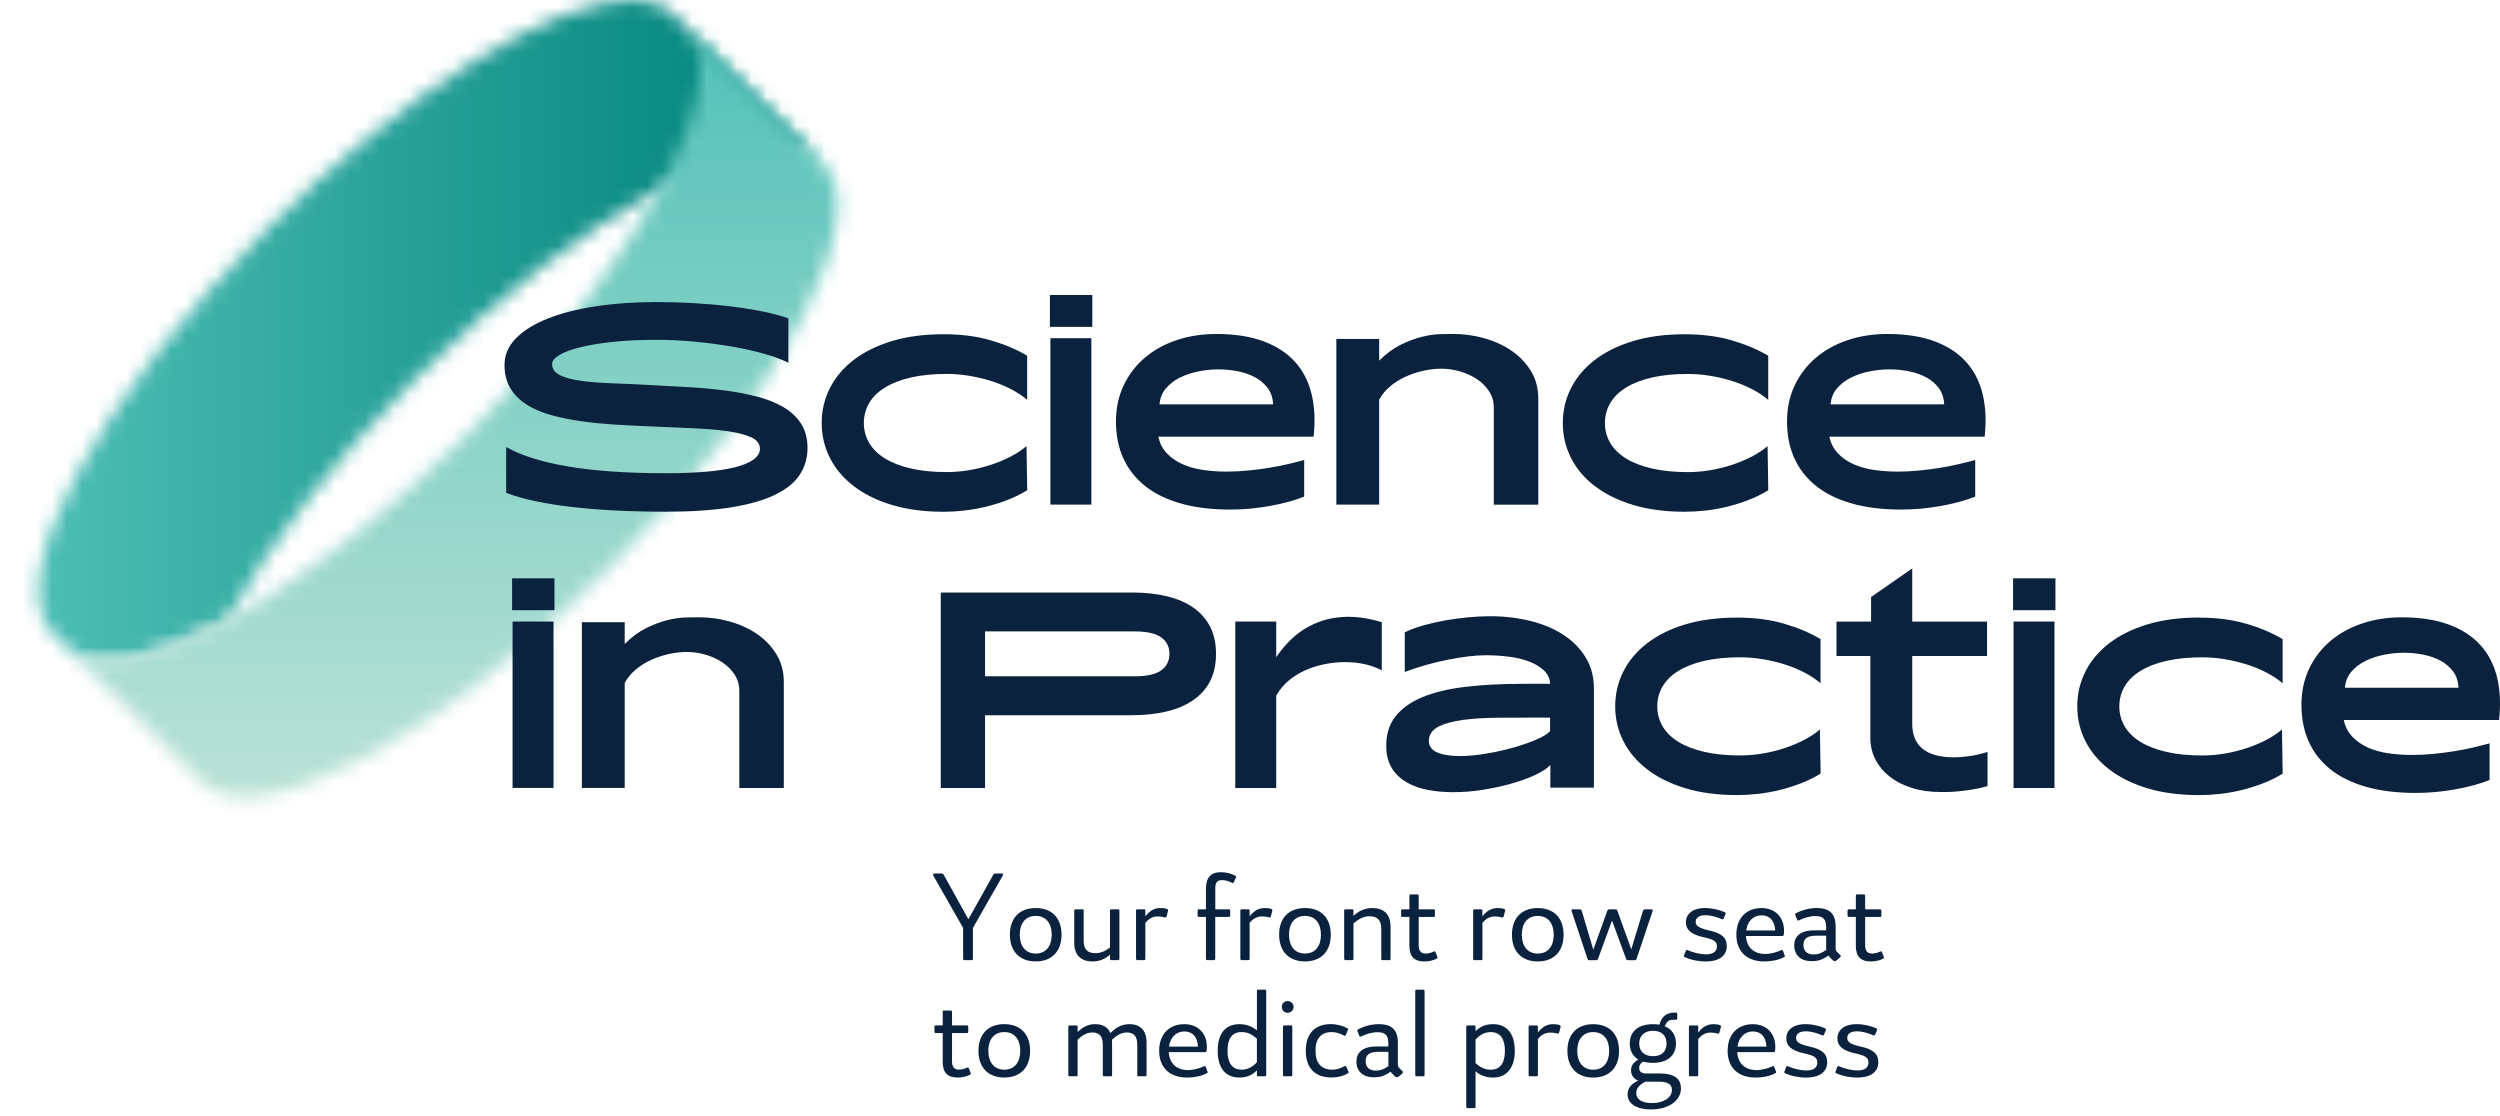 <svg width="168" height="75" viewBox="0 0 168 75" fill="none" xmlns="http://www.w3.org/2000/svg">
<g clip-path="url(#clip0_139_864)">
<mask id="mask0_139_864" style="mask-type:luminance" maskUnits="userSpaceOnUse" x="2" y="0" width="54" height="45">
<path d="M17.974 15.35C6.452 26.838 -2.38419e-07 39.034 3.562 42.587L4.327 43.35C6.146 45.163 10.22 44.377 15.31 41.641C17.939 36.773 22.363 30.98 28.004 25.353C33.645 19.727 39.454 15.315 44.334 12.693C49.42 9.96 53.496 9.168 55.312 10.982L45.283 0.979C44.618 0.316 43.652 0 42.446 0C37.183 0 27.344 6.003 17.972 15.35" fill="white"/>
</mask>
<g mask="url(#mask0_139_864)">
<path d="M55.312 0H0V45.163H55.312V0Z" fill="url(#paint0_linear_139_864)"/>
</g>
<mask id="mask1_139_864" style="mask-type:luminance" maskUnits="userSpaceOnUse" x="4" y="1" width="53" height="53">
<path d="M31.638 28.979C20.118 40.468 7.89 46.903 4.327 43.35L13.594 52.592C17.157 56.145 29.385 49.711 40.905 38.221C52.425 26.731 58.877 14.535 55.315 10.982L46.048 1.742C49.61 5.295 43.158 17.491 31.638 28.981" fill="white"/>
</mask>
<g mask="url(#mask1_139_864)">
<path d="M58.877 1.739H4.327V56.145H58.877V1.739Z" fill="url(#paint1_linear_139_864)"/>
</g>
<path d="M53.837 28.477C54.123 28.926 54.265 29.469 54.265 30.103C54.265 30.77 54.093 31.367 53.747 31.895C53.402 32.425 52.851 32.874 52.093 33.244C51.334 33.615 50.351 33.898 49.142 34.092C47.934 34.288 46.459 34.387 44.721 34.387C43.565 34.387 42.459 34.36 41.406 34.308C40.35 34.256 39.366 34.175 38.455 34.071C37.544 33.966 36.711 33.833 35.957 33.674C35.203 33.515 34.556 33.329 34.016 33.118V30.04C35.013 30.611 36.405 31.047 38.191 31.35C39.978 31.651 42.164 31.801 44.752 31.801C45.707 31.801 46.572 31.769 47.352 31.705C48.133 31.642 48.795 31.544 49.341 31.411C49.888 31.278 50.312 31.108 50.613 30.897C50.915 30.685 51.066 30.437 51.066 30.151C51.066 29.824 50.873 29.569 50.484 29.39C50.097 29.212 49.573 29.074 48.911 28.979C48.248 28.883 47.481 28.817 46.611 28.78C45.742 28.743 44.824 28.704 43.86 28.66C43.064 28.628 42.264 28.588 41.458 28.54C40.651 28.492 39.88 28.418 39.144 28.318C38.407 28.218 37.716 28.08 37.076 27.906C36.433 27.732 35.878 27.496 35.406 27.2C34.934 26.903 34.565 26.537 34.3 26.097C34.036 25.659 33.903 25.131 33.903 24.519C33.903 23.852 34.16 23.259 34.674 22.733C35.188 22.21 35.898 21.768 36.805 21.408C37.712 21.048 38.787 20.774 40.035 20.584C41.281 20.392 42.64 20.298 44.116 20.298C44.933 20.298 45.766 20.322 46.614 20.37C47.462 20.418 48.279 20.49 49.064 20.584C49.848 20.68 50.578 20.795 51.252 20.933C51.925 21.07 52.499 21.225 52.978 21.393V24.375C52.554 24.163 52.019 23.965 51.372 23.78C50.725 23.594 50.006 23.433 49.217 23.296C48.428 23.158 47.595 23.047 46.719 22.962C45.844 22.877 44.966 22.836 44.085 22.836C43.036 22.836 42.081 22.881 41.222 22.971C40.363 23.06 39.629 23.18 39.019 23.328C38.409 23.477 37.937 23.651 37.603 23.852C37.268 24.052 37.102 24.259 37.102 24.471C37.102 24.8 37.288 25.05 37.66 25.225C38.031 25.399 38.527 25.528 39.148 25.606C39.769 25.685 40.485 25.739 41.303 25.765C42.118 25.792 42.973 25.831 43.864 25.885C44.682 25.929 45.504 25.973 46.33 26.02C47.156 26.068 47.953 26.142 48.723 26.243C49.492 26.343 50.213 26.48 50.886 26.655C51.56 26.829 52.148 27.065 52.652 27.361C53.155 27.657 53.551 28.03 53.837 28.479V28.477ZM64.798 34.308C65.274 34.256 65.755 34.171 66.238 34.055C66.721 33.938 67.197 33.791 67.669 33.611C68.141 33.43 68.594 33.209 69.029 32.944L68.981 29.977C68.673 30.241 68.312 30.478 67.899 30.692C67.486 30.903 67.044 31.086 66.579 31.239C66.111 31.392 65.626 31.511 65.123 31.596C64.621 31.681 64.118 31.723 63.62 31.723C62.719 31.723 61.919 31.644 61.226 31.485C60.531 31.326 59.948 31.102 59.476 30.812C59.004 30.522 58.65 30.171 58.409 29.765C58.171 29.358 58.051 28.911 58.051 28.425C58.051 27.939 58.171 27.492 58.409 27.084C58.647 26.677 59.004 26.328 59.476 26.038C59.948 25.748 60.531 25.521 61.226 25.364C61.921 25.205 62.719 25.127 63.62 25.127C64.118 25.127 64.623 25.17 65.13 25.253C65.639 25.338 66.129 25.454 66.601 25.602C67.073 25.75 67.519 25.933 67.936 26.149C68.356 26.365 68.719 26.607 69.025 26.871V23.904C68.314 23.481 67.492 23.134 66.559 22.864C65.626 22.594 64.577 22.461 63.41 22.461C62.105 22.461 60.947 22.613 59.935 22.921C58.923 23.228 58.066 23.651 57.364 24.189C56.665 24.73 56.132 25.36 55.767 26.086C55.402 26.812 55.218 27.59 55.218 28.425C55.218 29.26 55.402 30.04 55.767 30.766C56.132 31.49 56.665 32.122 57.364 32.662C58.064 33.203 58.921 33.626 59.935 33.931C60.947 34.238 62.105 34.391 63.41 34.391C63.856 34.391 64.317 34.365 64.793 34.312L64.798 34.308ZM73.402 19.823H70.554V21.966H73.402V19.823ZM70.587 22.727V33.911H73.339V22.727H70.587ZM75.47 30.764C75.151 30.04 74.993 29.227 74.993 28.329C74.993 27.431 75.166 26.618 75.511 25.894C75.857 25.17 76.331 24.551 76.934 24.037C77.54 23.525 78.252 23.13 79.074 22.855C79.895 22.581 80.785 22.443 81.738 22.443C82.947 22.443 83.989 22.602 84.863 22.919C85.737 23.237 86.448 23.69 86.994 24.283C87.541 24.876 87.919 25.598 88.131 26.45C88.343 27.302 88.391 28.266 88.275 29.345H77.841C77.937 29.789 78.127 30.162 78.414 30.463C78.7 30.764 79.05 31.008 79.463 31.193C79.876 31.378 80.337 31.507 80.846 31.581C81.356 31.655 81.88 31.692 82.422 31.692C82.898 31.692 83.382 31.668 83.869 31.62C84.356 31.572 84.828 31.511 85.285 31.437C85.742 31.363 86.17 31.278 86.575 31.182C86.977 31.086 87.333 30.997 87.641 30.912V33.371C87.333 33.497 86.986 33.615 86.599 33.719C86.212 33.824 85.801 33.918 85.366 33.996C84.931 34.075 84.485 34.136 84.031 34.179C83.574 34.221 83.13 34.243 82.695 34.243C81.401 34.243 80.271 34.103 79.308 33.822C78.342 33.543 77.542 33.142 76.906 32.623C76.27 32.104 75.791 31.483 75.474 30.759L75.47 30.764ZM77.92 27.169H85.554C85.532 26.735 85.41 26.371 85.189 26.075C84.966 25.779 84.682 25.539 84.337 25.353C83.991 25.168 83.604 25.033 83.176 24.948C82.746 24.863 82.315 24.822 81.88 24.822C81.445 24.822 80.999 24.867 80.545 24.957C80.088 25.046 79.67 25.186 79.288 25.377C78.905 25.569 78.591 25.811 78.342 26.108C78.092 26.404 77.953 26.759 77.92 27.171V27.169ZM92.681 26.853C92.871 26.504 93.129 26.197 93.453 25.933C93.776 25.669 94.13 25.451 94.519 25.284C94.906 25.114 95.304 24.987 95.712 24.902C96.121 24.817 96.499 24.776 96.849 24.776C97.273 24.776 97.695 24.837 98.114 24.959C98.534 25.081 98.91 25.253 99.244 25.473C99.579 25.696 99.852 25.968 100.064 26.291C100.276 26.613 100.383 26.982 100.383 27.394V33.914H103.373V26.79C103.373 26.092 103.209 25.473 102.879 24.933C102.549 24.394 102.116 23.939 101.574 23.568C101.034 23.198 100.42 22.919 99.736 22.727C99.052 22.537 98.355 22.441 97.644 22.441C97.422 22.441 97.124 22.446 96.753 22.456C96.381 22.467 95.972 22.528 95.529 22.64C95.083 22.751 94.615 22.927 94.121 23.171C93.627 23.416 93.149 23.769 92.681 24.235V22.775H89.803V33.911H92.681V26.851V26.853ZM107.171 32.66C107.871 33.201 108.727 33.624 109.739 33.929C110.751 34.236 111.912 34.389 113.214 34.389C113.66 34.389 114.121 34.363 114.598 34.31C115.074 34.258 115.555 34.173 116.038 34.057C116.521 33.94 116.998 33.794 117.47 33.613C117.942 33.432 118.394 33.212 118.829 32.946L118.781 29.979C118.473 30.243 118.112 30.48 117.699 30.694C117.286 30.905 116.845 31.088 116.379 31.241C115.911 31.394 115.426 31.514 114.924 31.599C114.421 31.684 113.918 31.725 113.42 31.725C112.519 31.725 111.72 31.646 111.027 31.487C110.332 31.328 109.748 31.104 109.276 30.814C108.804 30.524 108.45 30.173 108.209 29.767C107.971 29.36 107.851 28.913 107.851 28.427C107.851 27.941 107.971 27.494 108.209 27.086C108.448 26.679 108.804 26.33 109.276 26.04C109.748 25.75 110.332 25.523 111.027 25.366C111.722 25.207 112.519 25.129 113.42 25.129C113.918 25.129 114.423 25.172 114.93 25.255C115.439 25.34 115.929 25.456 116.401 25.604C116.873 25.752 117.319 25.935 117.736 26.151C118.156 26.367 118.519 26.609 118.825 26.873V23.906C118.114 23.483 117.293 23.137 116.359 22.866C115.426 22.596 114.377 22.463 113.21 22.463C111.905 22.463 110.747 22.616 109.735 22.923C108.723 23.23 107.866 23.653 107.167 24.192C106.468 24.732 105.934 25.362 105.569 26.088C105.204 26.814 105.021 27.592 105.021 28.427C105.021 29.262 105.204 30.042 105.569 30.768C105.934 31.492 106.468 32.124 107.167 32.664L107.171 32.66ZM120.565 30.764C120.245 30.04 120.088 29.227 120.088 28.329C120.088 27.431 120.261 26.618 120.606 25.894C120.951 25.17 121.426 24.551 122.029 24.037C122.634 23.525 123.347 23.13 124.168 22.855C124.99 22.581 125.88 22.443 126.833 22.443C128.041 22.443 129.084 22.602 129.958 22.919C130.832 23.237 131.543 23.69 132.089 24.283C132.635 24.876 133.013 25.598 133.225 26.45C133.437 27.302 133.486 28.266 133.368 29.345H122.934C123.03 29.789 123.22 30.162 123.506 30.463C123.793 30.764 124.142 31.008 124.555 31.193C124.968 31.378 125.43 31.507 125.939 31.581C126.448 31.655 126.973 31.692 127.515 31.692C127.991 31.692 128.474 31.668 128.961 31.62C129.449 31.572 129.921 31.511 130.378 31.437C130.834 31.363 131.263 31.278 131.667 31.182C132.069 31.086 132.426 30.997 132.734 30.912V33.371C132.426 33.497 132.078 33.615 131.691 33.719C131.304 33.824 130.893 33.918 130.459 33.996C130.024 34.075 129.578 34.136 129.123 34.179C128.666 34.221 128.223 34.243 127.788 34.243C126.494 34.243 125.364 34.103 124.4 33.822C123.434 33.543 122.634 33.142 121.998 32.623C121.362 32.104 120.886 31.483 120.567 30.759L120.565 30.764ZM123.015 27.169H130.649C130.627 26.735 130.504 26.371 130.284 26.075C130.061 25.779 129.777 25.539 129.434 25.353C129.088 25.168 128.701 25.033 128.273 24.948C127.842 24.863 127.412 24.822 126.977 24.822C126.542 24.822 126.096 24.867 125.642 24.957C125.185 25.046 124.767 25.186 124.385 25.377C124.002 25.569 123.688 25.811 123.439 26.108C123.189 26.404 123.049 26.759 123.017 27.171L123.015 27.169ZM34.444 52.95H37.196V41.765H34.444V52.95ZM34.412 41.005H37.26V38.862H34.412V41.005ZM50.876 42.607C50.336 42.236 49.722 41.957 49.038 41.765C48.353 41.576 47.656 41.48 46.946 41.48C46.723 41.48 46.426 41.484 46.054 41.495C45.683 41.506 45.274 41.567 44.828 41.678C44.382 41.789 43.915 41.966 43.421 42.21C42.927 42.454 42.448 42.807 41.98 43.274V41.813H39.102V52.95H41.98V45.889C42.17 45.541 42.428 45.233 42.752 44.97C43.075 44.706 43.431 44.488 43.818 44.32C44.205 44.15 44.603 44.023 45.012 43.938C45.42 43.853 45.798 43.812 46.148 43.812C46.572 43.812 46.994 43.873 47.414 43.995C47.833 44.117 48.209 44.289 48.544 44.512C48.878 44.734 49.151 45.007 49.363 45.329C49.575 45.652 49.682 46.02 49.682 46.432V52.952H52.672V45.828C52.672 45.131 52.508 44.512 52.178 43.971C51.848 43.433 51.415 42.977 50.873 42.607H50.876ZM76.025 48.065H66.194V52.952H63.22V39.816H76.055C76.936 39.816 77.725 39.901 78.425 40.072C79.124 40.242 79.719 40.497 80.206 40.841C80.693 41.185 81.067 41.613 81.327 42.125C81.587 42.639 81.716 43.243 81.716 43.941C81.716 44.638 81.587 45.244 81.327 45.757C81.067 46.269 80.691 46.698 80.197 47.04C79.703 47.385 79.109 47.64 78.407 47.81C77.708 47.98 76.912 48.063 76.02 48.063L76.025 48.065ZM66.194 45.447H76.263C77.07 45.447 77.657 45.314 78.029 45.05C78.401 44.786 78.586 44.416 78.586 43.938C78.586 43.461 78.401 43.093 78.029 42.829C77.657 42.565 77.07 42.432 76.263 42.432H66.194V45.447ZM86.588 45.748C86.927 45.462 87.305 45.227 87.718 45.041C88.131 44.856 88.568 44.719 89.029 44.63C89.49 44.54 89.949 44.494 90.406 44.494C90.863 44.494 91.315 44.542 91.735 44.638C92.154 44.734 92.528 44.871 92.856 45.05V41.813C92.06 41.569 91.306 41.449 90.596 41.449C89.641 41.449 88.756 41.667 87.941 42.108C87.123 42.546 86.398 43.232 85.762 44.163V41.767H83.01V52.952H85.762V46.748C85.974 46.367 86.249 46.033 86.588 45.748ZM99.703 53.07C99.008 53.181 98.322 53.235 97.644 53.235C97.061 53.235 96.501 53.185 95.966 53.085C95.43 52.985 94.958 52.817 94.55 52.586C94.141 52.353 93.813 52.047 93.564 51.666C93.315 51.285 93.179 50.82 93.16 50.271C93.127 49.425 93.326 48.723 93.756 48.167C94.187 47.611 94.801 47.171 95.601 46.842C96.401 46.515 97.371 46.284 98.512 46.151C99.653 46.018 100.916 45.953 102.306 45.953H104.168C104.147 45.593 104.007 45.292 103.747 45.048C103.486 44.804 103.154 44.605 102.752 44.453C102.35 44.3 101.893 44.191 101.384 44.128C100.875 44.065 100.355 44.032 99.826 44.032C99.476 44.032 99.087 44.058 98.656 44.111C98.226 44.165 97.773 44.237 97.297 44.333C96.82 44.427 96.335 44.544 95.841 44.682C95.347 44.819 94.869 44.978 94.401 45.157V42.491C94.773 42.31 95.195 42.155 95.666 42.023C96.139 41.889 96.628 41.778 97.137 41.689C97.647 41.6 98.158 41.53 98.672 41.482C99.185 41.434 99.671 41.41 100.127 41.41C101.091 41.41 101.998 41.517 102.848 41.728C103.696 41.94 104.437 42.251 105.067 42.663C105.698 43.075 106.197 43.583 106.562 44.187C106.927 44.791 107.11 45.484 107.11 46.267V52.93H104.184V51.407C103.994 51.618 103.672 51.832 103.222 52.05C102.772 52.265 102.245 52.462 101.646 52.636C101.047 52.81 100.4 52.954 99.706 53.063L99.703 53.07ZM98.058 50.809C98.619 50.809 99.229 50.753 99.887 50.641C100.545 50.53 101.168 50.391 101.756 50.221C102.343 50.051 102.859 49.87 103.299 49.674C103.738 49.477 104.026 49.297 104.166 49.127V48.222H103.497C102.523 48.222 101.592 48.224 100.706 48.231C99.821 48.237 99.037 48.283 98.353 48.372C97.668 48.462 97.12 48.608 96.707 48.808C96.294 49.009 96.064 49.301 96.023 49.68C96.001 49.881 96.038 50.055 96.134 50.203C96.23 50.352 96.37 50.467 96.556 50.552C96.742 50.637 96.96 50.7 97.216 50.742C97.472 50.785 97.752 50.805 98.06 50.805L98.058 50.809ZM113.256 41.957C112.244 42.264 111.387 42.687 110.688 43.226C109.989 43.766 109.455 44.398 109.09 45.122C108.725 45.848 108.542 46.626 108.542 47.463C108.542 48.3 108.725 49.078 109.09 49.802C109.455 50.526 109.989 51.158 110.688 51.699C111.387 52.239 112.244 52.662 113.256 52.969C114.268 53.277 115.428 53.429 116.731 53.429C117.177 53.429 117.638 53.403 118.114 53.351C118.591 53.299 119.072 53.214 119.555 53.098C120.038 52.98 120.514 52.834 120.986 52.653C121.458 52.472 121.911 52.252 122.346 51.986L122.298 49.02C121.989 49.283 121.629 49.521 121.216 49.735C120.803 49.946 120.361 50.129 119.896 50.282C119.428 50.437 118.943 50.554 118.44 50.639C117.937 50.724 117.435 50.766 116.936 50.766C116.036 50.766 115.236 50.687 114.543 50.528C113.848 50.369 113.265 50.144 112.793 49.855C112.321 49.565 111.966 49.214 111.726 48.808C111.488 48.401 111.368 47.954 111.368 47.468C111.368 46.981 111.488 46.535 111.726 46.127C111.964 45.719 112.321 45.371 112.793 45.081C113.265 44.791 113.848 44.564 114.543 44.407C115.238 44.248 116.036 44.17 116.936 44.17C117.435 44.17 117.94 44.211 118.447 44.296C118.956 44.381 119.445 44.496 119.918 44.645C120.39 44.793 120.836 44.976 121.253 45.192C121.673 45.41 122.035 45.65 122.341 45.913V42.947C121.631 42.524 120.809 42.177 119.876 41.907C118.943 41.637 117.894 41.502 116.727 41.502C115.422 41.502 114.264 41.656 113.252 41.961L113.256 41.957ZM131.272 50.89C130.371 50.89 129.683 50.703 129.211 50.328C128.739 49.953 128.502 49.39 128.502 48.638V44.085H133.529V41.77H128.502V38.199L125.736 40.12V41.77H123.412V44.085H125.687V49.591C125.687 50.11 125.799 50.587 126.022 51.027C126.245 51.465 126.562 51.849 126.977 52.178C127.39 52.507 127.888 52.762 128.472 52.948C129.055 53.133 129.702 53.224 130.413 53.224H130.802C130.998 53.224 131.239 53.211 131.525 53.185C131.811 53.159 132.131 53.12 132.48 53.065C132.83 53.013 133.191 52.932 133.562 52.828V50.528C133.094 50.676 132.666 50.774 132.273 50.822C131.879 50.87 131.547 50.894 131.272 50.894V50.89ZM135.311 52.952H138.062V41.767H135.311V52.952ZM135.278 41.007H138.126V38.864H135.278V41.007ZM147.781 41.499C146.477 41.499 145.318 41.654 144.306 41.959C143.294 42.267 142.438 42.69 141.738 43.228C141.039 43.769 140.506 44.401 140.141 45.124C139.776 45.85 139.592 46.628 139.592 47.465C139.592 48.303 139.776 49.081 140.141 49.804C140.506 50.528 141.039 51.16 141.738 51.701C142.438 52.241 143.294 52.664 144.306 52.972C145.318 53.279 146.479 53.432 147.781 53.432C148.227 53.432 148.688 53.405 149.165 53.353C149.641 53.301 150.122 53.216 150.605 53.1C151.088 52.983 151.565 52.837 152.037 52.656C152.509 52.475 152.961 52.255 153.396 51.989L153.348 49.022C153.04 49.286 152.679 49.523 152.266 49.737C151.853 49.948 151.412 50.131 150.946 50.284C150.478 50.439 149.993 50.556 149.49 50.641C148.988 50.726 148.485 50.768 147.987 50.768C147.086 50.768 146.286 50.689 145.594 50.53C144.899 50.371 144.315 50.147 143.843 49.857C143.371 49.567 143.017 49.216 142.776 48.81C142.538 48.403 142.418 47.956 142.418 47.47C142.418 46.984 142.538 46.537 142.776 46.129C143.015 45.722 143.371 45.373 143.843 45.083C144.315 44.793 144.899 44.566 145.594 44.409C146.289 44.25 147.086 44.172 147.987 44.172C148.485 44.172 148.99 44.213 149.497 44.298C150.006 44.383 150.496 44.499 150.968 44.647C151.44 44.795 151.886 44.978 152.303 45.194C152.723 45.412 153.086 45.652 153.392 45.916V42.949C152.681 42.526 151.86 42.179 150.926 41.909C149.993 41.639 148.944 41.504 147.777 41.504L147.781 41.499ZM167.934 48.385H157.501C157.597 48.83 157.787 49.203 158.073 49.504C158.359 49.804 158.709 50.048 159.122 50.234C159.535 50.419 159.996 50.55 160.506 50.622C161.015 50.696 161.539 50.733 162.081 50.733C162.558 50.733 163.041 50.709 163.528 50.661C164.016 50.613 164.488 50.552 164.945 50.478C165.401 50.404 165.83 50.319 166.234 50.225C166.636 50.129 166.992 50.04 167.301 49.955V52.414C166.992 52.54 166.645 52.658 166.258 52.762C165.871 52.869 165.46 52.961 165.025 53.039C164.591 53.118 164.145 53.179 163.69 53.222C163.233 53.264 162.79 53.285 162.355 53.285C161.061 53.285 159.931 53.146 158.967 52.865C158.001 52.584 157.201 52.185 156.565 51.668C155.929 51.151 155.453 50.528 155.134 49.804C154.814 49.081 154.657 48.268 154.657 47.37C154.657 46.471 154.83 45.658 155.175 44.935C155.52 44.211 155.995 43.592 156.598 43.078C157.203 42.565 157.916 42.171 158.738 41.896C159.559 41.621 160.449 41.484 161.402 41.484C162.61 41.484 163.653 41.643 164.527 41.959C165.401 42.275 166.112 42.731 166.658 43.324C167.204 43.917 167.583 44.638 167.795 45.488C168.007 46.341 168.055 47.304 167.937 48.383L167.934 48.385ZM165.213 46.212C165.192 45.778 165.069 45.414 164.848 45.118C164.625 44.821 164.341 44.582 163.998 44.396C163.653 44.211 163.266 44.076 162.838 43.991C162.407 43.906 161.977 43.864 161.542 43.864C161.107 43.864 160.661 43.91 160.206 43.999C159.75 44.089 159.332 44.231 158.95 44.42C158.567 44.61 158.252 44.854 158.003 45.151C157.754 45.447 157.614 45.8 157.581 46.214H165.216L165.213 46.212ZM67.283 58.698H66.887C66.802 58.698 66.758 58.742 66.714 58.844L65.075 61.774L63.443 58.827C63.39 58.733 63.357 58.698 63.261 58.698H62.833C62.721 58.698 62.669 58.75 62.721 58.844L64.721 62.356V64.438C64.721 64.488 64.756 64.522 64.798 64.522H65.296C65.348 64.522 65.381 64.488 65.381 64.438V62.356L67.383 58.844C67.433 58.742 67.392 58.698 67.28 58.698H67.283ZM71.335 62.809C71.335 63.914 70.699 64.608 69.599 64.608C68.5 64.608 67.864 63.914 67.864 62.809C67.864 61.704 68.5 61.02 69.599 61.02C70.699 61.02 71.335 61.704 71.335 62.809ZM70.675 62.809C70.675 62.055 70.296 61.549 69.602 61.549C68.906 61.549 68.528 62.055 68.528 62.809C68.528 63.563 68.906 64.078 69.602 64.078C70.296 64.078 70.675 63.572 70.675 62.809ZM74.676 64.522H75.148C75.192 64.522 75.225 64.488 75.225 64.438V61.192C75.225 61.139 75.19 61.107 75.148 61.107H74.676C74.624 61.107 74.591 61.142 74.591 61.192V63.675C74.283 63.906 73.981 64.052 73.612 64.052C73.096 64.052 72.823 63.812 72.823 63.221V61.183C72.823 61.131 72.797 61.107 72.746 61.107H72.274C72.224 61.107 72.189 61.142 72.189 61.183V63.367C72.189 64.215 72.679 64.61 73.418 64.61C73.898 64.61 74.276 64.429 74.593 64.156V64.44C74.593 64.49 74.628 64.525 74.679 64.525L74.676 64.522ZM78.394 61.584L78.488 61.224C78.505 61.157 78.514 61.122 78.436 61.087C78.324 61.035 78.151 61.02 77.972 61.02C77.526 61.02 77.225 61.251 76.967 61.575V61.19C76.967 61.137 76.941 61.105 76.89 61.105H76.418C76.375 61.105 76.342 61.139 76.342 61.19V64.435C76.342 64.485 76.377 64.52 76.418 64.52H76.89C76.943 64.52 76.967 64.485 76.967 64.435V62.011C77.207 61.737 77.448 61.584 77.799 61.584C77.987 61.584 78.134 61.61 78.245 61.643C78.322 61.66 78.374 61.66 78.392 61.584H78.394ZM82.671 61.541V61.19C82.671 61.137 82.636 61.105 82.586 61.105H81.668V59.733C81.668 59.365 81.736 59.143 82.123 59.143C82.372 59.143 82.603 59.228 82.783 59.324C82.861 59.367 82.885 59.341 82.92 59.271L83.049 58.988C83.084 58.912 83.076 58.886 82.997 58.842C82.756 58.713 82.422 58.611 82.044 58.611C81.34 58.611 81.039 58.997 81.039 59.742V61.105H80.567C80.505 61.105 80.481 61.139 80.481 61.19V61.541C80.481 61.593 80.507 61.617 80.567 61.617H81.039V64.435C81.039 64.488 81.065 64.52 81.124 64.52H81.578C81.631 64.52 81.664 64.485 81.664 64.435V61.617H82.582C82.632 61.617 82.667 61.591 82.667 61.541H82.671ZM85.445 61.087C85.333 61.035 85.16 61.02 84.981 61.02C84.535 61.02 84.234 61.251 83.976 61.575V61.19C83.976 61.137 83.95 61.105 83.9 61.105H83.427C83.384 61.105 83.351 61.139 83.351 61.19V64.435C83.351 64.485 83.386 64.52 83.427 64.52H83.9C83.952 64.52 83.976 64.485 83.976 64.435V62.011C84.216 61.737 84.457 61.584 84.809 61.584C84.997 61.584 85.143 61.61 85.254 61.643C85.331 61.66 85.383 61.66 85.401 61.584L85.495 61.224C85.512 61.157 85.521 61.122 85.442 61.087H85.445ZM87.694 64.608C86.594 64.608 85.958 63.914 85.958 62.809C85.958 61.704 86.594 61.02 87.694 61.02C88.793 61.02 89.429 61.704 89.429 62.809C89.429 63.914 88.793 64.608 87.694 64.608ZM88.767 62.809C88.767 62.055 88.389 61.549 87.694 61.549C86.999 61.549 86.621 62.055 86.621 62.809C86.621 63.563 86.999 64.078 87.694 64.078C88.389 64.078 88.767 63.572 88.767 62.809ZM92.821 62.399V64.446C92.821 64.49 92.847 64.522 92.897 64.522H93.37C93.422 64.522 93.446 64.488 93.446 64.438V62.271C93.446 61.431 92.991 61.02 92.209 61.02C91.719 61.02 91.3 61.216 90.954 61.549V61.19C90.954 61.137 90.928 61.105 90.878 61.105H90.406C90.362 61.105 90.329 61.139 90.329 61.19V64.435C90.329 64.485 90.364 64.52 90.406 64.52H90.878C90.93 64.52 90.954 64.485 90.954 64.435V62.062C91.298 61.754 91.632 61.573 92.036 61.573C92.57 61.573 92.819 61.848 92.819 62.395L92.821 62.399ZM96.471 64.001C96.436 63.925 96.403 63.908 96.333 63.949C96.187 64.025 95.99 64.078 95.791 64.078C95.474 64.078 95.337 63.873 95.337 63.529V61.619H96.342C96.394 61.619 96.427 61.593 96.427 61.543V61.192C96.427 61.139 96.392 61.107 96.342 61.107H95.337V60.189C95.337 60.139 95.302 60.104 95.251 60.104H94.797C94.736 60.104 94.712 60.139 94.712 60.189V61.107H94.239C94.187 61.107 94.154 61.142 94.154 61.192V61.543C94.154 61.595 94.189 61.619 94.239 61.619H94.712V63.581C94.712 64.274 95.046 64.61 95.708 64.61C96.016 64.61 96.327 64.54 96.549 64.42C96.609 64.385 96.617 64.361 96.585 64.291L96.473 63.999L96.471 64.001ZM99.544 61.107H99.072C99.028 61.107 98.995 61.142 98.995 61.192V64.438C98.995 64.488 99.03 64.522 99.072 64.522H99.544C99.596 64.522 99.62 64.488 99.62 64.438V62.014C99.861 61.739 100.101 61.586 100.453 61.586C100.641 61.586 100.787 61.612 100.899 61.645C100.975 61.663 101.028 61.663 101.045 61.586L101.139 61.227C101.157 61.159 101.165 61.124 101.087 61.089C100.975 61.037 100.803 61.022 100.623 61.022C100.178 61.022 99.876 61.253 99.618 61.578V61.192C99.618 61.139 99.592 61.107 99.542 61.107H99.544ZM105.073 62.811C105.073 63.916 104.437 64.61 103.338 64.61C102.239 64.61 101.603 63.916 101.603 62.811C101.603 61.706 102.239 61.022 103.338 61.022C104.437 61.022 105.073 61.706 105.073 62.811ZM104.411 62.811C104.411 62.057 104.033 61.551 103.338 61.551C102.643 61.551 102.265 62.057 102.265 62.811C102.265 63.566 102.643 64.08 103.338 64.08C104.033 64.08 104.411 63.574 104.411 62.811ZM109.855 64.525C109.925 64.525 109.958 64.49 109.975 64.44L111.049 61.244C111.084 61.142 111.049 61.107 110.937 61.107H110.568C110.474 61.107 110.421 61.142 110.404 61.218L109.621 63.797L108.695 61.218C108.668 61.142 108.642 61.107 108.54 61.107H108.17C108.067 61.107 108.032 61.142 108.006 61.218L107.071 63.821L106.297 61.218C106.271 61.133 106.221 61.107 106.124 61.107H105.729C105.617 61.107 105.582 61.142 105.617 61.244L106.682 64.44C106.699 64.499 106.743 64.525 106.811 64.525H107.265C107.333 64.525 107.368 64.49 107.386 64.44L108.33 61.861L109.274 64.44C109.3 64.499 109.335 64.525 109.403 64.525H109.849H109.855ZM114.827 62.519C114.159 62.364 113.951 62.218 113.951 61.946C113.951 61.673 114.174 61.501 114.596 61.501C114.983 61.501 115.385 61.63 115.678 61.758C115.772 61.802 115.815 61.785 115.842 61.689L115.953 61.431C115.97 61.364 115.97 61.338 115.892 61.294C115.549 61.139 115.05 61.02 114.587 61.02C113.702 61.02 113.291 61.456 113.291 61.97C113.291 62.484 113.643 62.8 114.484 62.981C115.179 63.136 115.378 63.265 115.378 63.607C115.378 63.949 115.103 64.13 114.657 64.13C114.244 64.13 113.763 64.01 113.42 63.855C113.343 63.821 113.308 63.838 113.273 63.923L113.179 64.171C113.136 64.257 113.153 64.291 113.223 64.326C113.601 64.499 114.117 64.61 114.624 64.61C115.586 64.61 116.04 64.182 116.04 63.583C116.04 62.983 115.671 62.709 114.83 62.521L114.827 62.519ZM119.885 64.318C119.524 64.522 118.991 64.61 118.571 64.61C117.36 64.61 116.683 63.916 116.683 62.811C116.683 61.706 117.345 61.022 118.375 61.022C119.284 61.022 119.887 61.63 119.887 62.539C119.887 62.606 119.887 62.735 119.869 62.805C119.861 62.881 119.835 62.898 119.776 62.898H117.328C117.371 63.644 117.835 64.106 118.632 64.106C118.993 64.106 119.406 63.986 119.679 63.858C119.756 63.823 119.791 63.84 119.826 63.916L119.928 64.2C119.955 64.261 119.946 64.294 119.885 64.32V64.318ZM117.343 62.528H119.292C119.249 61.835 118.906 61.51 118.366 61.51C117.826 61.51 117.43 61.913 117.343 62.528ZM123.414 64.54C123.347 64.601 123.242 64.608 123.148 64.522L122.864 64.215C122.427 64.531 122.108 64.592 121.729 64.592C121.043 64.592 120.571 64.215 120.571 63.522C120.571 62.966 120.949 62.519 121.911 62.519H122.717V62.306C122.717 61.774 122.512 61.56 121.996 61.56C121.592 61.56 121.207 61.697 120.897 61.843C120.82 61.878 120.785 61.861 120.759 61.782L120.648 61.508C120.613 61.431 120.63 61.397 120.709 61.353C121.087 61.166 121.541 61.02 122.092 61.02C122.934 61.02 123.355 61.397 123.355 62.253V63.683C123.355 63.829 123.373 63.879 123.458 63.975L123.664 64.18C123.716 64.233 123.707 64.291 123.655 64.335L123.414 64.54ZM122.719 62.879H122.033C121.397 62.879 121.192 63.11 121.192 63.505C121.192 63.899 121.423 64.139 121.878 64.139C122.153 64.139 122.385 64.071 122.719 63.838V62.879ZM126.472 64.001C126.437 63.925 126.404 63.908 126.334 63.949C126.188 64.025 125.991 64.078 125.792 64.078C125.475 64.078 125.338 63.873 125.338 63.529V61.619H126.343C126.396 61.619 126.428 61.593 126.428 61.543V61.192C126.428 61.139 126.393 61.107 126.343 61.107H125.338V60.189C125.338 60.139 125.303 60.104 125.253 60.104H124.798C124.737 60.104 124.713 60.139 124.713 60.189V61.107H124.241C124.188 61.107 124.155 61.142 124.155 61.192V61.543C124.155 61.595 124.19 61.619 124.241 61.619H124.713V63.581C124.713 64.274 125.047 64.61 125.709 64.61C126.017 64.61 126.328 64.54 126.551 64.42C126.61 64.385 126.619 64.361 126.586 64.291L126.474 63.999L126.472 64.001ZM65.11 71.803C65.075 71.727 65.042 71.709 64.972 71.751C64.826 71.827 64.629 71.879 64.43 71.879C64.114 71.879 63.976 71.674 63.976 71.33V69.421H64.981C65.034 69.421 65.066 69.394 65.066 69.344V68.993C65.066 68.941 65.031 68.908 64.981 68.908H63.976V67.993C63.976 67.943 63.941 67.908 63.891 67.908H63.436C63.375 67.908 63.351 67.943 63.351 67.993V68.908H62.879C62.826 68.908 62.794 68.943 62.794 68.993V69.344C62.794 69.397 62.828 69.421 62.879 69.421H63.351V71.382C63.351 72.076 63.685 72.411 64.347 72.411C64.656 72.411 64.966 72.341 65.189 72.222C65.248 72.187 65.257 72.163 65.224 72.093L65.112 71.801L65.11 71.803ZM69.223 70.613C69.223 71.718 68.587 72.411 67.488 72.411C66.389 72.411 65.753 71.718 65.753 70.613C65.753 69.508 66.389 68.823 67.488 68.823C68.587 68.823 69.223 69.508 69.223 70.613ZM68.561 70.613C68.561 69.859 68.183 69.355 67.488 69.355C66.793 69.355 66.415 69.861 66.415 70.613C66.415 71.365 66.793 71.882 67.488 71.882C68.183 71.882 68.561 71.376 68.561 70.613ZM75.894 68.823C75.387 68.823 74.976 69.054 74.624 69.423C74.451 69.019 74.091 68.823 73.584 68.823C73.129 68.823 72.742 69.028 72.416 69.355V68.995C72.416 68.943 72.39 68.91 72.34 68.91H71.868C71.824 68.91 71.791 68.945 71.791 68.995V72.241C71.791 72.291 71.826 72.326 71.868 72.326H72.34C72.392 72.326 72.416 72.291 72.416 72.241V69.861C72.733 69.569 73.044 69.381 73.413 69.381C73.885 69.381 74.108 69.656 74.108 70.203V72.25C74.108 72.293 74.134 72.326 74.185 72.326H74.657C74.709 72.326 74.733 72.291 74.733 72.241V70.075C74.733 70.007 74.733 69.937 74.725 69.87C75.041 69.569 75.361 69.381 75.73 69.381C76.202 69.381 76.425 69.656 76.425 70.203V72.25C76.425 72.293 76.451 72.326 76.501 72.326H76.973C77.026 72.326 77.05 72.291 77.05 72.241V70.075C77.05 69.235 76.628 68.823 75.891 68.823H75.894ZM81.141 72.001C81.168 72.062 81.159 72.095 81.098 72.121C80.737 72.326 80.204 72.413 79.784 72.413C78.573 72.413 77.896 71.72 77.896 70.615C77.896 69.51 78.558 68.825 79.587 68.825C80.499 68.825 81.1 69.434 81.1 70.343C81.1 70.41 81.1 70.539 81.082 70.609C81.073 70.685 81.047 70.702 80.988 70.702H78.54C78.584 71.448 79.047 71.91 79.845 71.91C80.206 71.91 80.619 71.79 80.892 71.661C80.969 71.626 81.004 71.644 81.039 71.72L81.141 72.004V72.001ZM78.556 70.332H80.505C80.462 69.638 80.118 69.314 79.579 69.314C79.039 69.314 78.643 69.717 78.556 70.332ZM85.091 66.589V72.241C85.091 72.291 85.056 72.326 85.014 72.326H84.542C84.49 72.326 84.466 72.291 84.466 72.241V71.932C84.164 72.233 83.803 72.411 83.29 72.411C82.372 72.411 81.83 71.794 81.83 70.613C81.83 69.431 82.363 68.823 83.298 68.823C83.72 68.823 84.149 68.969 84.466 69.244V66.589C84.466 66.539 84.492 66.504 84.542 66.504H85.014C85.058 66.504 85.091 66.539 85.091 66.589ZM84.463 69.8C84.12 69.492 83.827 69.355 83.432 69.355C82.763 69.355 82.488 69.843 82.488 70.613C82.488 71.382 82.772 71.882 83.441 71.882C83.801 71.882 84.135 71.736 84.463 71.385V69.8ZM86.756 68.908H86.301C86.258 68.908 86.216 68.943 86.216 68.993V72.239C86.216 72.289 86.26 72.324 86.301 72.324H86.756C86.815 72.324 86.841 72.289 86.841 72.239V68.993C86.841 68.941 86.815 68.908 86.756 68.908ZM86.524 67.273C86.301 67.273 86.138 67.443 86.138 67.659C86.138 67.89 86.301 68.062 86.524 68.062C86.747 68.062 86.929 67.892 86.929 67.659C86.929 67.446 86.756 67.273 86.524 67.273ZM90.482 71.709C90.447 71.642 90.412 71.607 90.327 71.659C90.122 71.779 89.829 71.882 89.545 71.882C88.78 71.882 88.402 71.437 88.402 70.606C88.402 69.776 88.789 69.355 89.492 69.355C89.785 69.355 90.093 69.458 90.308 69.586C90.393 69.63 90.428 69.604 90.454 69.525L90.574 69.224C90.6 69.165 90.6 69.122 90.539 69.096C90.264 68.941 89.844 68.821 89.44 68.821C88.349 68.821 87.748 69.464 87.748 70.611C87.748 71.757 88.349 72.409 89.499 72.409C89.877 72.409 90.281 72.307 90.563 72.134C90.633 72.091 90.642 72.058 90.616 72.006L90.478 71.705L90.482 71.709ZM94.244 71.984C94.296 72.036 94.287 72.095 94.235 72.139L93.995 72.344C93.927 72.405 93.822 72.411 93.728 72.326L93.444 72.019C93.007 72.335 92.688 72.396 92.309 72.396C91.623 72.396 91.151 72.019 91.151 71.326C91.151 70.768 91.529 70.323 92.491 70.323H93.297V70.109C93.297 69.578 93.092 69.364 92.576 69.364C92.172 69.364 91.787 69.501 91.477 69.647C91.4 69.682 91.365 69.665 91.339 69.586L91.228 69.311C91.193 69.235 91.21 69.2 91.289 69.157C91.667 68.969 92.122 68.823 92.672 68.823C93.514 68.823 93.936 69.2 93.936 70.057V71.487C93.936 71.633 93.953 71.683 94.038 71.779L94.244 71.984ZM93.3 70.683H92.613C91.977 70.683 91.772 70.914 91.772 71.308C91.772 71.703 92.004 71.943 92.458 71.943C92.734 71.943 92.965 71.875 93.3 71.642V70.683ZM95.645 66.504H95.19C95.146 66.504 95.105 66.539 95.105 66.589V72.241C95.105 72.291 95.149 72.326 95.19 72.326H95.645C95.704 72.326 95.73 72.291 95.73 72.241V66.589C95.73 66.539 95.704 66.504 95.645 66.504ZM101.793 70.615C101.793 71.755 101.259 72.413 100.324 72.413C99.904 72.413 99.474 72.267 99.157 71.993V74.382C99.157 74.434 99.131 74.467 99.08 74.467H98.608C98.565 74.467 98.532 74.432 98.532 74.382V68.987C98.532 68.943 98.567 68.91 98.608 68.91H99.08C99.133 68.91 99.157 68.945 99.157 68.987V69.294C99.459 68.993 99.819 68.823 100.333 68.823C101.251 68.823 101.793 69.44 101.793 70.613V70.615ZM101.13 70.615C101.13 69.846 100.846 69.357 100.178 69.357C99.817 69.357 99.483 69.503 99.157 69.854V71.439C99.5 71.746 99.793 71.884 100.178 71.884C100.855 71.884 101.13 71.387 101.13 70.615ZM104.815 68.893C104.704 68.841 104.531 68.825 104.352 68.825C103.906 68.825 103.605 69.056 103.347 69.381V68.995C103.347 68.943 103.32 68.91 103.27 68.91H102.798C102.754 68.91 102.722 68.945 102.722 68.995V72.241C102.722 72.291 102.757 72.326 102.798 72.326H103.27C103.323 72.326 103.347 72.291 103.347 72.241V69.817C103.587 69.543 103.827 69.39 104.179 69.39C104.367 69.39 104.514 69.416 104.625 69.449C104.702 69.466 104.754 69.466 104.772 69.39L104.866 69.03C104.883 68.963 104.892 68.928 104.813 68.893H104.815ZM108.8 70.615C108.8 71.72 108.164 72.413 107.064 72.413C105.965 72.413 105.329 71.72 105.329 70.615C105.329 69.51 105.965 68.825 107.064 68.825C108.164 68.825 108.8 69.51 108.8 70.615ZM108.137 70.615C108.137 69.861 107.759 69.357 107.064 69.357C106.369 69.357 105.991 69.863 105.991 70.615C105.991 71.367 106.369 71.884 107.064 71.884C107.759 71.884 108.137 71.378 108.137 70.615ZM112.963 73.133C112.963 73.946 112.157 74.554 110.928 74.554C109.923 74.554 109.374 74.133 109.374 73.543C109.374 73.124 109.632 72.814 110.087 72.618C109.794 72.507 109.606 72.267 109.606 71.916C109.606 71.633 109.761 71.378 110.104 71.206C109.726 70.983 109.521 70.615 109.521 70.118C109.521 69.305 110.104 68.825 111.075 68.825C111.23 68.825 111.376 68.834 111.512 68.86L111.562 68.706C111.735 68.226 112.087 68.045 112.533 68.045H112.627C112.679 68.045 112.712 68.08 112.712 68.139V68.431C112.712 68.492 112.677 68.525 112.627 68.525H112.506C112.213 68.525 112.06 68.577 111.923 68.858L111.862 68.961C112.351 69.157 112.627 69.56 112.627 70.116C112.627 70.946 112.034 71.426 111.073 71.426C110.832 71.426 110.609 71.391 110.419 71.341C110.196 71.478 110.152 71.642 110.152 71.777C110.152 71.99 110.308 72.137 110.598 72.137H111.551C112.495 72.137 112.959 72.479 112.959 73.131L112.963 73.133ZM110.155 70.118C110.155 70.665 110.507 70.975 111.081 70.975C111.656 70.975 111.991 70.667 111.991 70.118C111.991 69.569 111.639 69.27 111.081 69.27C110.524 69.27 110.155 69.586 110.155 70.118ZM112.353 73.244C112.353 72.858 112.087 72.688 111.418 72.688H110.576C110.155 72.893 109.958 73.141 109.958 73.466C109.958 73.861 110.319 74.127 111.014 74.127C111.82 74.127 112.353 73.741 112.353 73.244ZM115.59 68.893C115.479 68.841 115.306 68.825 115.127 68.825C114.681 68.825 114.379 69.056 114.121 69.381V68.995C114.121 68.943 114.095 68.91 114.045 68.91H113.573C113.529 68.91 113.496 68.945 113.496 68.995V72.241C113.496 72.291 113.531 72.326 113.573 72.326H114.045C114.097 72.326 114.121 72.291 114.121 72.241V69.817C114.362 69.543 114.602 69.39 114.954 69.39C115.142 69.39 115.289 69.416 115.4 69.449C115.477 69.466 115.529 69.466 115.546 69.39L115.64 69.03C115.658 68.963 115.667 68.928 115.588 68.893H115.59ZM119.343 72.001C119.369 72.062 119.36 72.095 119.299 72.121C118.938 72.326 118.405 72.413 117.986 72.413C116.775 72.413 116.097 71.72 116.097 70.615C116.097 69.51 116.759 68.825 117.789 68.825C118.698 68.825 119.301 69.434 119.301 70.343C119.301 70.41 119.301 70.539 119.284 70.609C119.275 70.685 119.249 70.702 119.19 70.702H116.742C116.786 71.448 117.249 71.91 118.047 71.91C118.407 71.91 118.82 71.79 119.094 71.661C119.17 71.626 119.205 71.644 119.24 71.72L119.343 72.004V72.001ZM116.757 70.332H118.707C118.663 69.638 118.32 69.314 117.78 69.314C117.24 69.314 116.845 69.717 116.757 70.332ZM121.574 70.323C120.905 70.168 120.698 70.022 120.698 69.75C120.698 69.477 120.921 69.305 121.343 69.305C121.729 69.305 122.132 69.434 122.424 69.562C122.518 69.606 122.562 69.588 122.588 69.492L122.7 69.235C122.717 69.168 122.717 69.141 122.639 69.098C122.295 68.943 121.797 68.823 121.334 68.823C120.449 68.823 120.038 69.259 120.038 69.774C120.038 70.288 120.39 70.604 121.231 70.785C121.926 70.94 122.125 71.069 122.125 71.411C122.125 71.753 121.85 71.934 121.404 71.934C120.991 71.934 120.51 71.814 120.167 71.659C120.09 71.624 120.055 71.642 120.02 71.727L119.926 71.975C119.883 72.06 119.9 72.095 119.97 72.13C120.348 72.3 120.864 72.413 121.371 72.413C122.333 72.413 122.787 71.984 122.787 71.385C122.787 70.785 122.418 70.51 121.576 70.323H121.574ZM125.01 70.323C124.341 70.168 124.134 70.022 124.134 69.75C124.134 69.477 124.356 69.305 124.778 69.305C125.165 69.305 125.567 69.434 125.86 69.562C125.954 69.606 125.998 69.588 126.024 69.492L126.136 69.235C126.153 69.168 126.153 69.141 126.074 69.098C125.731 68.943 125.233 68.823 124.77 68.823C123.884 68.823 123.473 69.259 123.473 69.774C123.473 70.288 123.825 70.604 124.667 70.785C125.362 70.94 125.561 71.069 125.561 71.411C125.561 71.753 125.285 71.934 124.839 71.934C124.426 71.934 123.946 71.814 123.602 71.659C123.526 71.624 123.491 71.642 123.456 71.727L123.362 71.975C123.318 72.06 123.336 72.095 123.406 72.13C123.784 72.3 124.3 72.413 124.807 72.413C125.768 72.413 126.223 71.984 126.223 71.385C126.223 70.785 125.854 70.51 125.012 70.323H125.01Z" fill="#0B223F"/>
</g>
<defs>
<linearGradient id="paint0_linear_139_864" x1="52.736" y1="22.615" x2="0.287" y2="22.615" gradientUnits="userSpaceOnUse">
<stop stop-color="#00837C"/>
<stop offset="1" stop-color="#51C1B7"/>
</linearGradient>
<linearGradient id="paint1_linear_139_864" x1="31.849" y1="53.666" x2="31.849" y2="1.836" gradientUnits="userSpaceOnUse">
<stop stop-color="#BBE2D6"/>
<stop offset="0.4" stop-color="#93D5CA"/>
<stop offset="1" stop-color="#51C1B7"/>
</linearGradient>
<clipPath id="clip0_139_864">
<rect width="168" height="74.543" fill="white"/>
</clipPath>
</defs>
</svg>
